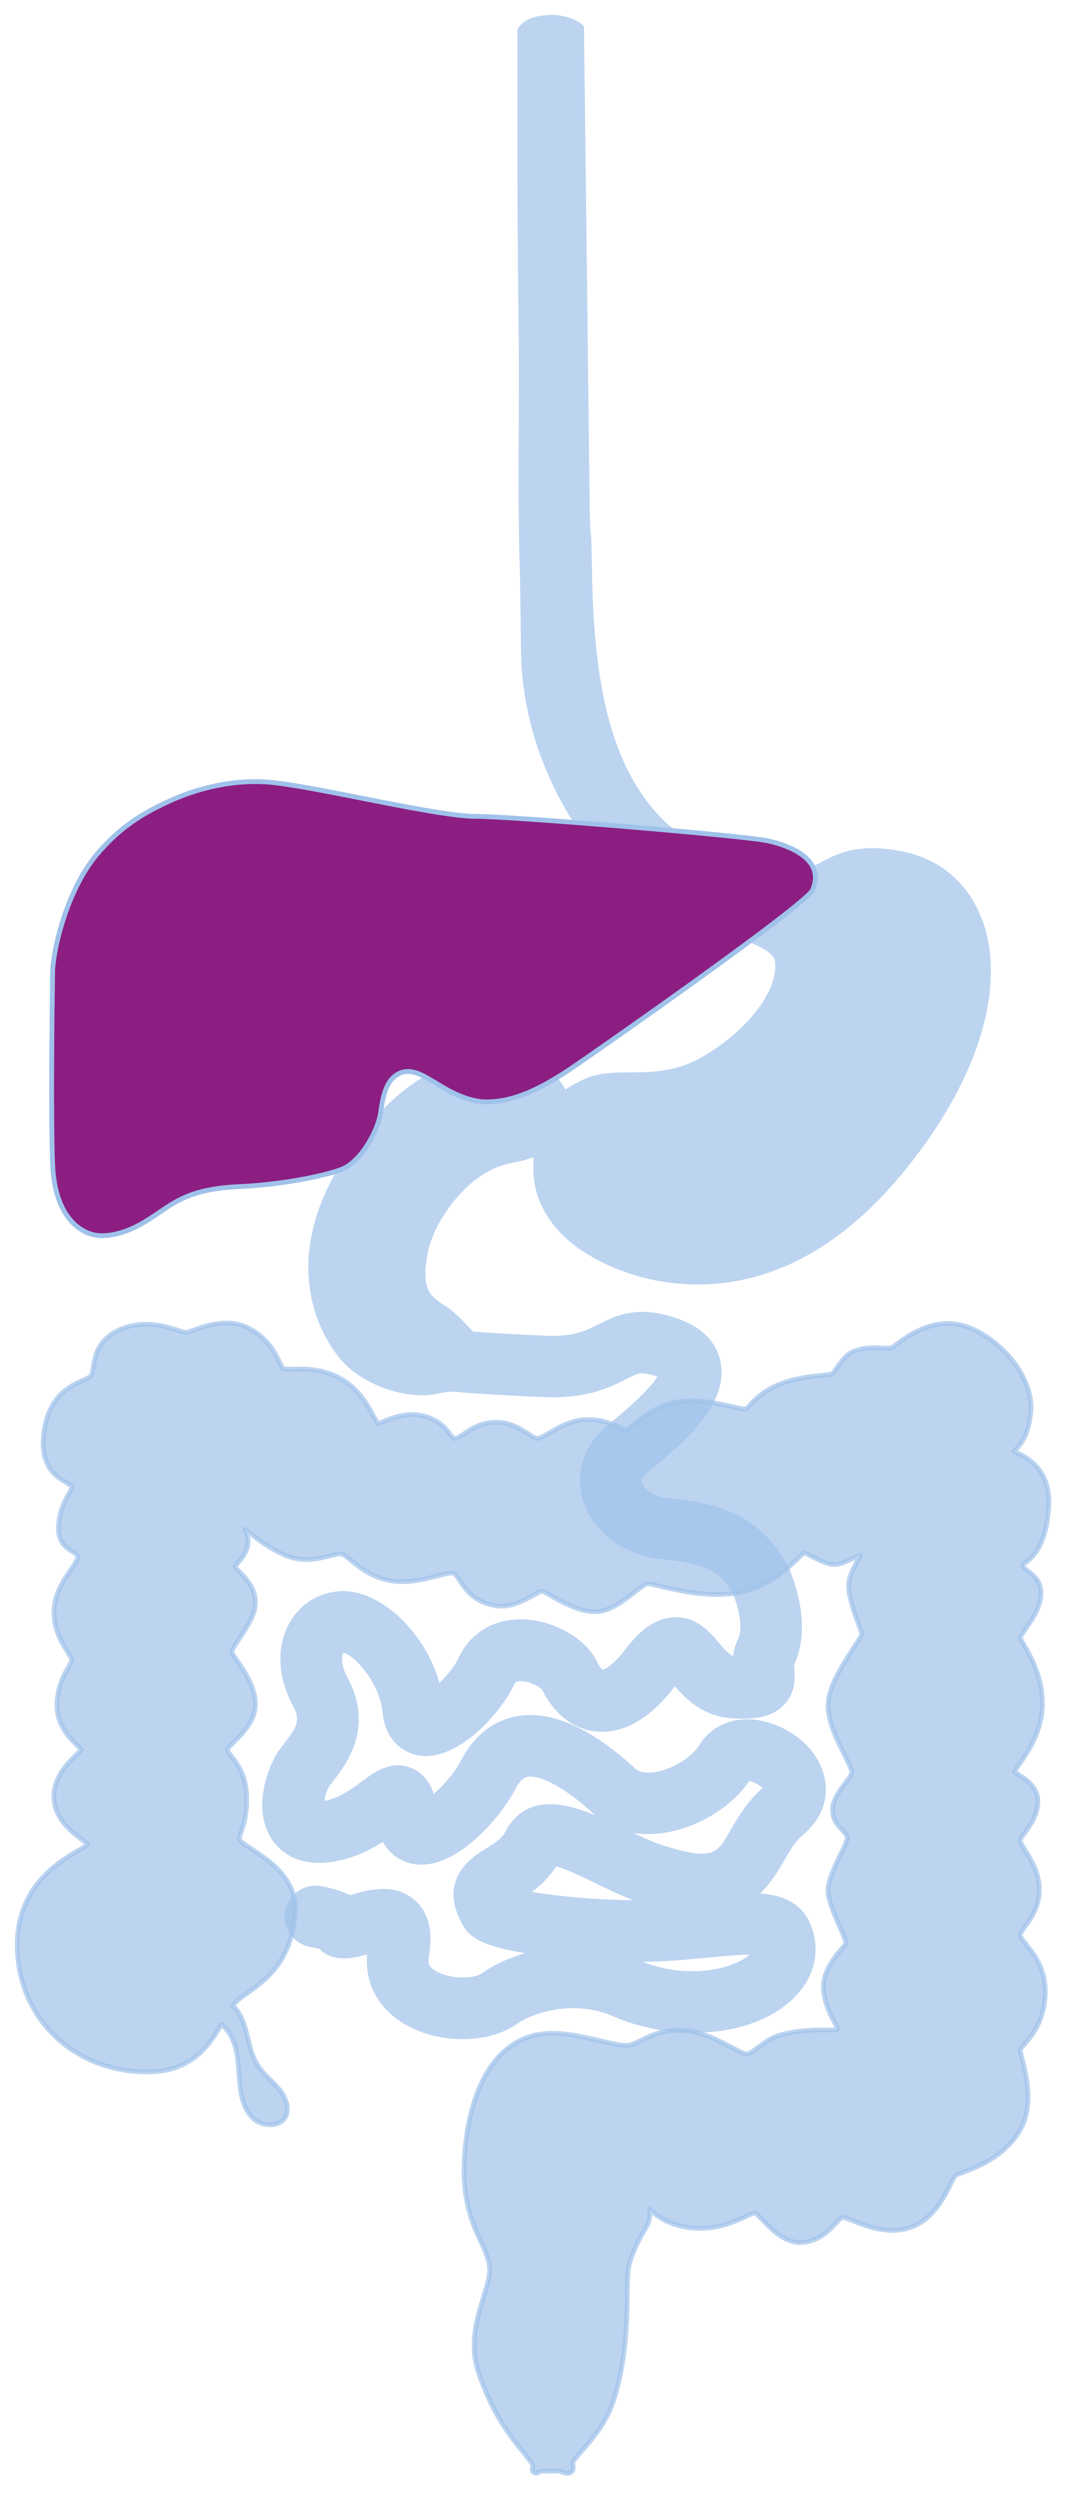 <svg width="262" height="613" viewBox="0 0 262 613" fill="none" xmlns="http://www.w3.org/2000/svg">
    <g opacity="0.7">
        <path d="M240.467 225.999C237.295 217.062 230.409 211.121 221.042 209.277C210.442 207.188 205.318 209.955 201.198 212.179C198.839 213.468 197.104 214.132 194.705 214.024C183.373 213.508 173.993 210.579 166.822 205.316C147.981 191.496 145.039 164.398 144.646 139.714C144.402 124.185 144.213 136.582 144.036 121.311L143.996 117.283C143.792 100.669 143.603 84.068 143.413 67.454L143.196 49.335C143.033 35.121 142.857 20.921 142.681 6.707C140.86 4.942 137.408 4.129 134.833 4.237C132.257 4.346 128.887 4.942 127.526 7.372C127.499 13.53 127.486 19.687 127.486 25.804C127.486 45.293 127.581 63.277 127.811 80.786C127.906 88.083 127.879 95.976 127.838 104.344C127.784 116.456 127.743 128.974 128.096 139.797C128.272 145.154 128.3 155.555 128.422 160.669C128.964 183.21 139.956 201.533 148.293 210.769C163.61 227.749 189.934 228.725 190.72 235.751C191.506 242.776 184.593 252.351 173.315 259.228C166.389 263.446 160.14 263.473 154.623 263.513C150.8 263.54 147.181 263.554 143.887 264.978C141.868 265.846 140.485 266.714 139.468 267.352C139.184 267.541 138.845 267.758 138.56 267.908C138.438 267.704 138.289 267.487 138.181 267.311C136.839 265.209 134.589 261.696 129.736 260.353C122.525 258.36 103.805 256.556 85.953 282.799C66.963 310.711 81.087 329.563 84.11 333.062C89.871 339.721 100.932 342.664 107.262 341.132C108.821 340.766 110.176 340.657 111.491 340.671C112.792 340.779 114.73 340.942 117.374 341.118C117.387 341.118 117.401 341.118 117.414 341.118C121.223 341.376 126.456 341.688 133.369 341.973C143.874 342.42 149.323 339.667 153.294 337.66C156.127 336.222 156.887 335.842 159.232 336.358C160.628 336.656 161.536 336.982 162.105 337.239C161.278 338.88 158.567 342.488 149.811 349.554C143.901 354.328 141.542 361.069 143.508 367.579C145.799 375.187 153.376 380.87 162.376 381.725C172.909 382.728 176.812 384.559 180.174 390.147C181.611 393.375 183.021 399.166 181.638 402.014C180.825 403.696 180.459 405.31 180.337 406.72C178.886 406.531 177.883 405.5 175.918 403.167C173.844 400.699 170.699 396.955 165.507 397.118C160.275 397.254 156.521 401.309 153.823 404.835C150.421 409.284 148.103 410.07 147.669 410.043C147.479 409.975 146.774 409.379 145.975 407.724C143.223 402.028 135.226 397.62 127.689 397.62H127.513C120.925 397.688 115.612 401.078 112.914 406.937C111.898 409.162 109.566 411.82 107.479 413.692C104.225 400.739 93.354 390.974 84.693 390.717C79.42 390.567 74.621 393.131 71.856 397.62C68.345 403.316 68.562 410.965 72.425 418.072C74.431 421.775 73.401 423.701 70.175 427.851C69.782 428.366 69.403 428.854 69.064 429.316C66.488 432.828 62.395 442.987 66.976 450.365C68.671 453.091 72.886 457.444 82.022 455.83C87.051 454.949 91.023 452.833 94.1 450.785C96.187 455.044 99.928 456.156 101.298 456.427C111.071 458.367 122.172 445.604 125.954 438.348C127.499 435.392 128.868 435.147 129.383 435.066C132.067 434.591 137.855 436.802 146.097 444.384C150.217 448.181 156.033 449.781 162.471 448.886C170.862 447.72 179.225 442.593 183.563 436.043C184.878 436.138 187.141 437.426 187.887 438.511C187.833 438.565 187.765 438.62 187.683 438.687C183.753 441.997 181.502 445.903 179.7 449.049C176.324 454.935 175.186 456.929 163.027 453.213C159.774 452.209 156.005 450.392 152.373 448.629C143.67 444.411 130.522 438.023 124.558 449.266C123.487 451.287 121.671 452.413 119.556 453.701C116.33 455.681 107.75 460.957 114.134 471.902C115.598 474.411 118.051 476.812 131.769 478.765C126.523 479.89 121.888 481.911 118.458 484.352C116.411 485.804 110.176 486.048 106.381 483.62C104.537 482.44 104.334 481.342 104.605 479.85C105.716 473.828 104.659 469.312 101.474 466.423C96.702 462.11 90.21 464.009 86.333 465.148C86.157 465.202 85.967 465.256 85.763 465.311C84.218 464.483 81.982 463.656 78.701 463.046C74.526 462.273 70.623 465.351 70.419 469.596C70.257 473.136 72.764 476.201 76.248 476.812C77.251 476.988 78.105 477.178 78.661 477.368C82.158 480.908 87.349 479.389 90.25 478.534C90.399 478.493 90.562 478.439 90.725 478.398C89.83 485.329 92.758 491.459 98.871 495.379C103.06 498.051 108.36 499.407 113.483 499.407C118.35 499.407 123.053 498.2 126.51 495.758C130.739 492.775 141.054 489.615 150.719 493.873C164.125 499.787 184.186 499.678 194.529 489.262C199.476 484.285 200.832 477.747 198.148 471.753C195.83 466.558 191.086 464.972 185.054 464.782C187.86 462.435 189.906 459.316 191.804 456.02C193.255 453.498 194.624 451.111 196.657 449.402C201.252 445.55 203.001 440.315 201.482 435.053C199.381 427.797 191.872 423.145 185.542 422.29C179.822 421.517 174.793 423.714 172.055 428.176C170.048 431.445 164.992 434.496 160.546 435.107C159.259 435.283 156.887 435.405 155.545 434.157C144.768 424.23 135.171 419.93 126.984 421.354C123.026 422.046 117.496 424.447 113.592 431.933C111.816 435.324 108.631 438.809 106.082 440.884C105.472 438.402 104.117 435.568 100.945 434.144C96.174 432.015 92.134 435.012 89.179 437.209C86.509 439.189 83.486 441.44 79.609 442.132C79.325 442.186 79.081 442.214 78.877 442.241C78.986 440.762 79.691 438.497 80.314 437.616C80.585 437.25 80.884 436.87 81.195 436.463C84.449 432.272 91.226 423.538 84.679 411.467C82.876 408.131 83.256 405.812 83.717 405.011C83.825 404.822 84.015 404.7 84.232 404.713C86.59 404.754 93.598 411.698 94.412 419.74C95.238 427.946 101.081 429.56 102.856 429.858C111.938 431.364 122.498 419.564 125.588 412.81C125.886 412.159 126.51 411.711 127.228 411.644C129.641 411.399 132.704 413 133.491 413.976C137.381 421.924 143.128 423.646 146.219 423.972C150.692 424.419 157.564 422.955 164.898 413.366C165.128 413.068 165.345 412.796 165.535 412.552C168.096 415.577 172.326 420.283 179.767 420.73C184.24 421.002 188.795 420.812 191.845 417.679C194.759 414.682 194.434 410.993 194.285 409.216C194.258 408.863 194.203 408.334 194.217 408.104C199.083 397.986 193.322 385.359 192.658 383.949L192.387 383.433C185.067 370.915 174.21 368.894 163.718 367.891C160.14 367.552 157.429 365.45 156.887 363.605C156.778 363.252 156.466 362.194 158.608 360.458C168.286 352.633 178.412 343.465 176.094 333.659C174.793 328.166 170.13 324.504 162.227 322.768C155.057 321.208 150.611 323.446 147.046 325.25C143.86 326.85 140.865 328.383 133.992 328.085C125.52 327.732 119.61 327.352 115.896 327.067C115.286 326.552 114.636 325.874 113.917 325.114C112.806 323.948 111.559 322.619 109.959 321.412C109.43 321.019 108.902 320.652 108.373 320.313C105.188 318.184 102.436 316.353 104.483 306.602C105.879 299.997 111.504 291.968 117.563 287.899C121.359 285.363 123.989 284.847 126.32 284.386C127.472 284.156 128.557 283.952 129.695 283.505C130.59 283.152 131.281 283.138 131.484 283.22C131.484 283.491 131.484 284.006 131.457 284.318C131.322 287.953 131.024 295.507 139.197 303.143C144.158 307.768 157.131 315.322 174.359 314.264C191.194 313.234 206.701 304.35 220.487 287.858C238.921 265.778 246.417 242.668 240.534 226.013L240.467 225.999ZM129.017 464.185C131.349 462.612 134.06 460.401 136.174 456.956C138.547 457.444 143.277 459.736 146.246 461.174C150.258 463.113 154.392 465.134 158.581 466.45C146.869 466.653 135.429 465.419 129.017 464.185ZM185.189 478.683C185.054 478.887 184.85 479.117 184.579 479.389C180.581 483.417 168.205 486.319 156.277 481.07C155.748 480.84 155.219 480.623 154.691 480.419C156.317 480.433 157.917 480.419 159.476 480.392C164.735 480.27 169.723 479.795 174.128 479.361C177.802 479.009 182.56 478.548 185.203 478.683H185.189Z" fill="#A0C2EA" stroke="#A0C2EA" stroke-width="1.163" stroke-linecap="round" stroke-linejoin="round"/>
    </g>
    <path opacity="0.7" d="M251.977 382.893C253.644 381.388 256.45 378.892 257.223 370.307C258.131 360.325 251.964 357.382 249.334 356.148C249.144 356.053 248.914 355.958 248.751 355.863C248.819 355.782 248.9 355.714 248.968 355.646C250.147 354.425 252.357 352.188 252.885 346.098C253.671 337.038 244.291 327.11 235.996 324.954C228.703 323.055 222.509 327.694 219.838 329.674C219.391 330.026 218.944 330.352 218.781 330.433C218.415 330.596 217.412 330.569 216.436 330.515C214.43 330.42 211.692 330.311 209.076 331.491C207.584 332.169 206.392 333.865 205.402 335.234C204.955 335.885 204.345 336.753 204.101 336.876C203.857 336.957 202.854 337.065 201.891 337.174C199.262 337.459 195.29 337.893 192.172 339.046C187.374 340.809 185.259 343.114 183.985 344.498C183.565 344.972 183.104 345.461 182.887 345.501C182.521 345.569 181.084 345.23 179.783 344.945C176.3 344.145 171.054 342.938 166.337 343.698C164.181 344.037 162.297 344.783 160.671 345.664C159.939 346.071 159.247 346.505 158.61 346.925C157.526 347.658 156.591 348.417 155.818 349.041C154.95 349.746 154.042 350.479 153.663 350.56C153.337 350.628 152.497 350.248 151.697 349.882C150.084 349.136 147.888 348.132 144.906 348.065C144.391 348.038 143.849 348.065 143.293 348.119C142.683 348.16 142.033 348.255 141.382 348.39C138.861 348.919 136.611 350.235 134.794 351.306C133.601 351.998 132.395 352.717 131.812 352.717C131.365 352.717 130.47 352.133 129.603 351.577C127.895 350.452 125.563 348.933 122.486 348.743C118.257 348.499 115.682 350.275 113.77 351.591C112.876 352.201 112.117 352.717 111.602 352.717C111.236 352.717 110.897 352.296 110.3 351.51C109.121 349.991 107.359 347.685 102.71 346.939C99.375 346.41 95.959 347.766 93.939 348.58C93.506 348.743 92.977 348.96 92.679 349.041C92.475 348.743 92.123 348.092 91.811 347.522C90.429 344.905 88.111 340.551 83.516 338.001C79.11 335.546 74.881 335.628 72.089 335.682C71.072 335.709 69.798 335.736 69.54 335.533C69.256 335.329 68.876 334.57 68.483 333.783C67.331 331.505 65.609 328.073 61.109 325.7C56.202 323.096 50.794 324.981 47.581 326.093C46.727 326.392 45.86 326.69 45.548 326.69C45.236 326.69 44.477 326.446 43.664 326.188C40.655 325.225 35.07 323.449 29.309 326.053C23.982 328.453 23.331 332.427 22.898 335.058C22.721 336.13 22.572 337.052 22.193 337.432C21.881 337.744 21.163 338.069 20.336 338.435C17.191 339.859 11.918 342.233 10.752 351.306C9.668 359.742 13.979 362.21 16.31 363.54C16.825 363.824 17.53 364.231 17.598 364.421C17.598 365.045 17.191 365.75 16.69 366.645C15.795 368.232 14.588 370.416 14.345 374.118C14.087 378.133 16.283 379.516 17.733 380.425C18.682 381.008 19.035 381.279 19.035 381.74C19.035 382.473 18.194 383.693 17.299 384.968C15.7 387.315 13.491 390.515 13.26 394.693C13.003 399.29 15.104 402.681 16.5 404.919C17.015 405.733 17.584 406.668 17.584 407.021C17.584 407.414 17.15 408.16 16.703 408.947C15.619 410.846 13.979 413.721 13.979 418.224C13.979 423.201 17.327 426.429 19.13 428.165C19.428 428.463 19.794 428.816 19.997 429.047C19.767 429.291 19.346 429.698 18.994 430.023C16.798 432.112 12.691 436.004 13.26 441.416C13.762 446.149 17.354 448.929 19.739 450.774C20.417 451.303 21.339 452.022 21.542 452.293C21.217 452.564 20.349 453.066 19.577 453.513C14.9 456.172 3.934 462.397 4.233 477.478C4.395 486.186 7.852 494.065 13.951 499.68C20.268 505.512 29.065 508.51 37.998 507.94C47.378 507.343 51.499 501.254 54.372 496.29C55.05 496.954 55.687 497.673 56.216 498.5C58.154 501.525 58.398 505.173 58.629 508.686L58.683 509.391C58.941 513.012 59.483 516.688 61.801 519.129C63.481 520.892 66.491 521.516 68.51 520.499C69.174 520.16 69.69 519.685 70.028 519.048C71.208 516.905 69.988 514.111 68.578 512.375C67.914 511.548 67.128 510.761 66.369 510.015C65.23 508.876 64.037 507.696 63.156 506.272C61.895 504.264 61.326 501.945 60.784 499.694C60.188 497.28 59.632 495.001 58.29 493.116C57.937 492.628 57.544 492.18 57.124 491.773C57.422 491.367 57.734 491 58.046 490.716C58.778 490.051 59.672 489.414 60.73 488.654C65.338 485.372 71.628 480.869 72.401 468.798C72.929 460.647 65.894 456.09 61.706 453.351C60.431 452.523 58.832 451.493 58.683 451.032C58.683 450.598 58.886 449.987 59.144 449.228C59.781 447.397 60.73 444.616 60.472 439.802C60.228 435.041 58.168 432.41 56.812 430.674C56.311 430.01 55.782 429.345 55.782 429.033C55.836 428.667 56.826 427.69 57.544 426.972C59.578 424.937 62.654 421.872 62.654 417.817C62.654 413.762 60.011 409.829 58.29 407.333C57.626 406.384 56.948 405.407 56.867 405.014C56.839 404.553 57.924 402.939 58.71 401.772C60.567 399.019 62.885 395.574 62.654 392.455C62.383 388.996 60.011 386.623 58.575 385.185C58.222 384.833 57.788 384.399 57.626 384.168C57.734 383.938 58.127 383.463 58.425 383.124C59.347 382.039 60.594 380.547 60.838 378.54C61.001 377.197 60.608 375.963 60.106 374.946C60.188 375.013 60.255 375.081 60.337 375.135C62.695 376.994 66.233 379.815 70.11 381.401C74.312 383.137 78.121 382.188 80.913 381.496C82.16 381.184 83.353 380.886 83.882 381.076C84.451 381.252 85.264 381.917 86.2 382.676C88.382 384.439 91.35 386.84 95.932 387.599C99.971 388.278 104.146 387.206 107.196 386.433C108.904 385.999 110.68 385.538 111.317 385.755C111.724 385.904 112.252 386.691 112.794 387.532C114.231 389.729 116.387 393.038 121.958 393.743C125.441 394.177 128.749 392.319 130.945 391.085C131.69 390.678 132.612 390.149 132.883 390.122C133.222 390.163 134.401 390.827 135.364 391.37C138.034 392.889 142.1 395.181 145.896 395.181C149.691 395.181 152.904 392.536 155.628 390.42C156.848 389.471 158.339 388.318 158.881 388.318C159.342 388.318 160.576 388.603 161.999 388.942C166.608 390.027 174.334 391.845 181.437 390.461C188.499 389.105 193.298 384.48 195.887 381.985C196.402 381.496 196.971 380.94 197.256 380.737C197.635 380.845 198.489 381.293 199.126 381.618C200.848 382.514 202.989 383.612 204.738 383.612C206.148 383.612 207.788 382.812 209.238 382.107C209.808 381.835 210.58 381.456 211.082 381.293C210.905 381.727 210.539 382.378 210.255 382.893C209.333 384.575 208.181 386.65 208.181 388.874C208.181 391.682 209.74 395.9 210.77 398.68C211.068 399.48 211.339 400.199 211.448 400.565C211.326 401.081 210.255 402.708 209.333 404.159C206.717 408.187 203.138 413.694 203.138 418.142C203.138 422.238 205.456 426.863 207.137 430.24C208.032 432.017 209.035 434.024 208.94 434.607C208.818 435.285 208.059 436.289 207.259 437.36C205.917 439.137 204.236 441.348 204.236 443.789C204.236 446.23 205.551 447.573 206.609 448.726C207.368 449.54 207.842 450.069 207.842 450.638C207.842 451.33 206.947 453.174 206.148 454.815C204.63 457.948 202.922 461.475 203.166 464.092C203.369 466.384 204.724 469.504 205.931 472.243C206.622 473.803 207.557 475.959 207.517 476.448C207.435 476.678 206.839 477.411 206.365 477.967C204.548 480.137 201.498 483.785 202.068 488.329C202.488 491.719 203.762 494.079 204.602 495.652C204.996 496.358 205.524 497.348 205.443 497.524C205.172 497.741 203.776 497.741 202.556 497.727C200.021 497.727 196.212 497.7 191.522 498.934C189.272 499.518 187.482 500.874 186.019 501.959C184.893 502.8 183.823 503.6 183.077 503.6C182.481 503.6 180.962 502.786 179.471 502C176.354 500.331 172.098 498.053 167.597 497.822C162.758 497.565 159.776 499.043 157.39 500.209C156.292 500.765 155.33 501.227 154.368 501.457C153.08 501.742 150.274 501.077 147.305 500.386C143.551 499.504 138.915 498.419 134.686 498.555C123.815 498.894 116.414 508.388 114.34 524.595C112.618 538.144 115.695 544.762 117.945 549.618C119.03 551.95 119.979 553.958 120.114 556.182C120.223 557.986 119.491 560.373 118.637 563.14C117.064 568.239 115.099 574.6 117.268 581.327C120.643 591.824 125.59 597.887 128.545 601.508C129.589 602.783 130.782 604.248 130.755 604.668C130.565 605.265 130.389 605.78 130.877 606.187C131.351 606.594 131.88 606.309 132.07 606.214C132.3 606.079 132.68 605.848 133.384 605.875C134.672 605.916 135.336 605.875 135.865 605.875C136.353 605.875 136.678 605.848 137.315 605.902C137.424 605.929 137.573 605.984 137.736 606.051C138.183 606.228 138.752 606.445 139.267 606.445C139.633 606.445 139.959 606.336 140.243 606.065C140.908 605.428 140.569 604.424 140.46 604.098C140.352 603.651 141.802 601.983 142.873 600.776C145.272 598.036 148.905 593.913 150.654 588.203C153.69 578.343 153.812 568.768 153.88 562.448C153.92 559.396 153.947 556.982 154.273 555.653C155.235 551.828 156.767 549.157 158.109 546.81L158.502 546.132C159.464 544.437 159.451 542.864 159.424 541.833V541.67C160.738 542.986 163.395 545.44 169.197 546.213C175.337 547 180.136 544.789 182.996 543.46C183.904 543.04 184.839 542.606 185.151 542.606C185.517 542.674 186.506 543.718 187.238 544.477C189.38 546.702 192.647 550.092 196.781 549.821C200.929 549.563 203.382 546.905 205.009 545.156C205.619 544.491 206.297 543.745 206.636 543.664C207.029 543.609 208.262 544.125 209.292 544.545C212.573 545.834 218.062 548.017 223.349 546.159C228.879 544.233 231.577 538.808 233.19 535.553C233.637 534.672 234.179 533.587 234.41 533.397C234.654 533.221 235.44 532.922 236.28 532.61C239.601 531.376 245.769 529.111 249.768 523.062C253.821 517.013 251.814 509.025 250.73 504.753C250.5 503.831 250.242 502.8 250.256 502.569C250.31 502.379 250.798 501.823 251.204 501.362C252.926 499.396 256.138 495.734 256.423 489.02C256.667 482.863 253.685 479.174 251.706 476.705C251.015 475.837 250.283 474.929 250.283 474.535C250.283 474.006 250.92 473.125 251.584 472.189C253.007 470.195 254.973 467.469 254.973 463.333C254.973 459.196 252.98 456.09 251.53 453.744C250.96 452.822 250.188 451.574 250.256 451.221C250.35 450.787 250.893 450.041 251.476 449.268C252.79 447.465 254.62 445.01 254.62 441.646C254.62 438.283 251.909 436.425 250.12 435.285C249.673 434.987 249.063 434.607 248.873 434.377C249.009 434.038 249.551 433.265 250.052 432.573C252.031 429.765 255.718 424.53 255.718 417.803C255.718 411.076 252.804 406.085 251.259 403.386C250.825 402.64 250.323 401.786 250.296 401.569C250.323 401.23 251.042 400.213 251.611 399.385C253.089 397.256 255.108 394.34 255.352 391.153C255.596 387.857 253.685 386.365 252.289 385.28C251.503 384.67 251.028 384.263 251.028 383.856C251.028 383.612 251.272 383.354 251.909 382.798L251.977 382.893Z" fill="#A0C2EA" stroke="#A0C2EA" stroke-width="1.163" stroke-linecap="round" stroke-linejoin="round"/>
    <path d="M67.812 191.972C57.377 190.66 47.702 193.612 41.724 196.347C35.745 199.081 29.766 202.362 23.788 209.47C16.766 217.819 13.28 231.525 12.918 237.905C12.737 249.935 12.483 274.542 12.918 285.479C13.461 299.149 20.493 302.977 24.875 302.977C30.31 302.977 35.023 299.998 37.919 298.056C42.81 294.775 46.615 291.494 58.572 290.947C70.529 290.4 81.221 287.867 84.117 286.572C89.009 284.385 92.813 276.729 93.357 272.902C93.9 269.074 94.609 264.523 98.248 263.059C100.966 261.965 103.683 263.606 106.401 265.246C109.118 266.887 114.155 270.168 119.445 270.168C127.054 270.168 134.119 265.793 138.468 263.059C142.183 260.722 197.782 221.879 199.34 218.219C202.601 210.564 193.362 207.283 188.47 206.189C182.756 204.912 125.967 200.174 116.728 200.174C107.488 200.174 80.856 193.612 67.812 191.972Z" fill="#A0C2EA" stroke="#A0C2EA" stroke-width="1.163" stroke-linecap="round" stroke-linejoin="round"/>
    <path d="M67.812 191.972C57.377 190.66 47.702 193.612 41.724 196.347C35.745 199.081 29.766 202.362 23.788 209.47C16.766 217.819 13.28 231.525 12.918 237.905C12.737 249.935 12.483 274.542 12.918 285.479C13.461 299.149 20.493 302.977 24.875 302.977C30.31 302.977 35.023 299.998 37.919 298.056C42.81 294.775 46.615 291.494 58.572 290.947C70.529 290.4 81.221 287.867 84.117 286.572C89.009 284.385 92.813 276.729 93.357 272.902C93.9 269.074 94.609 264.523 98.248 263.059C100.966 261.965 103.683 263.606 106.401 265.246C109.118 266.887 114.155 270.168 119.445 270.168C127.054 270.168 134.119 265.793 138.468 263.059C142.183 260.722 197.782 221.879 199.34 218.219C202.601 210.564 193.362 207.283 188.47 206.189C182.756 204.912 125.967 200.174 116.728 200.174C107.488 200.174 80.856 193.612 67.812 191.972Z" fill="#8C1E82" stroke="#A0C2EA" stroke-width="1.163" stroke-linecap="round" stroke-linejoin="round"/>
</svg>
